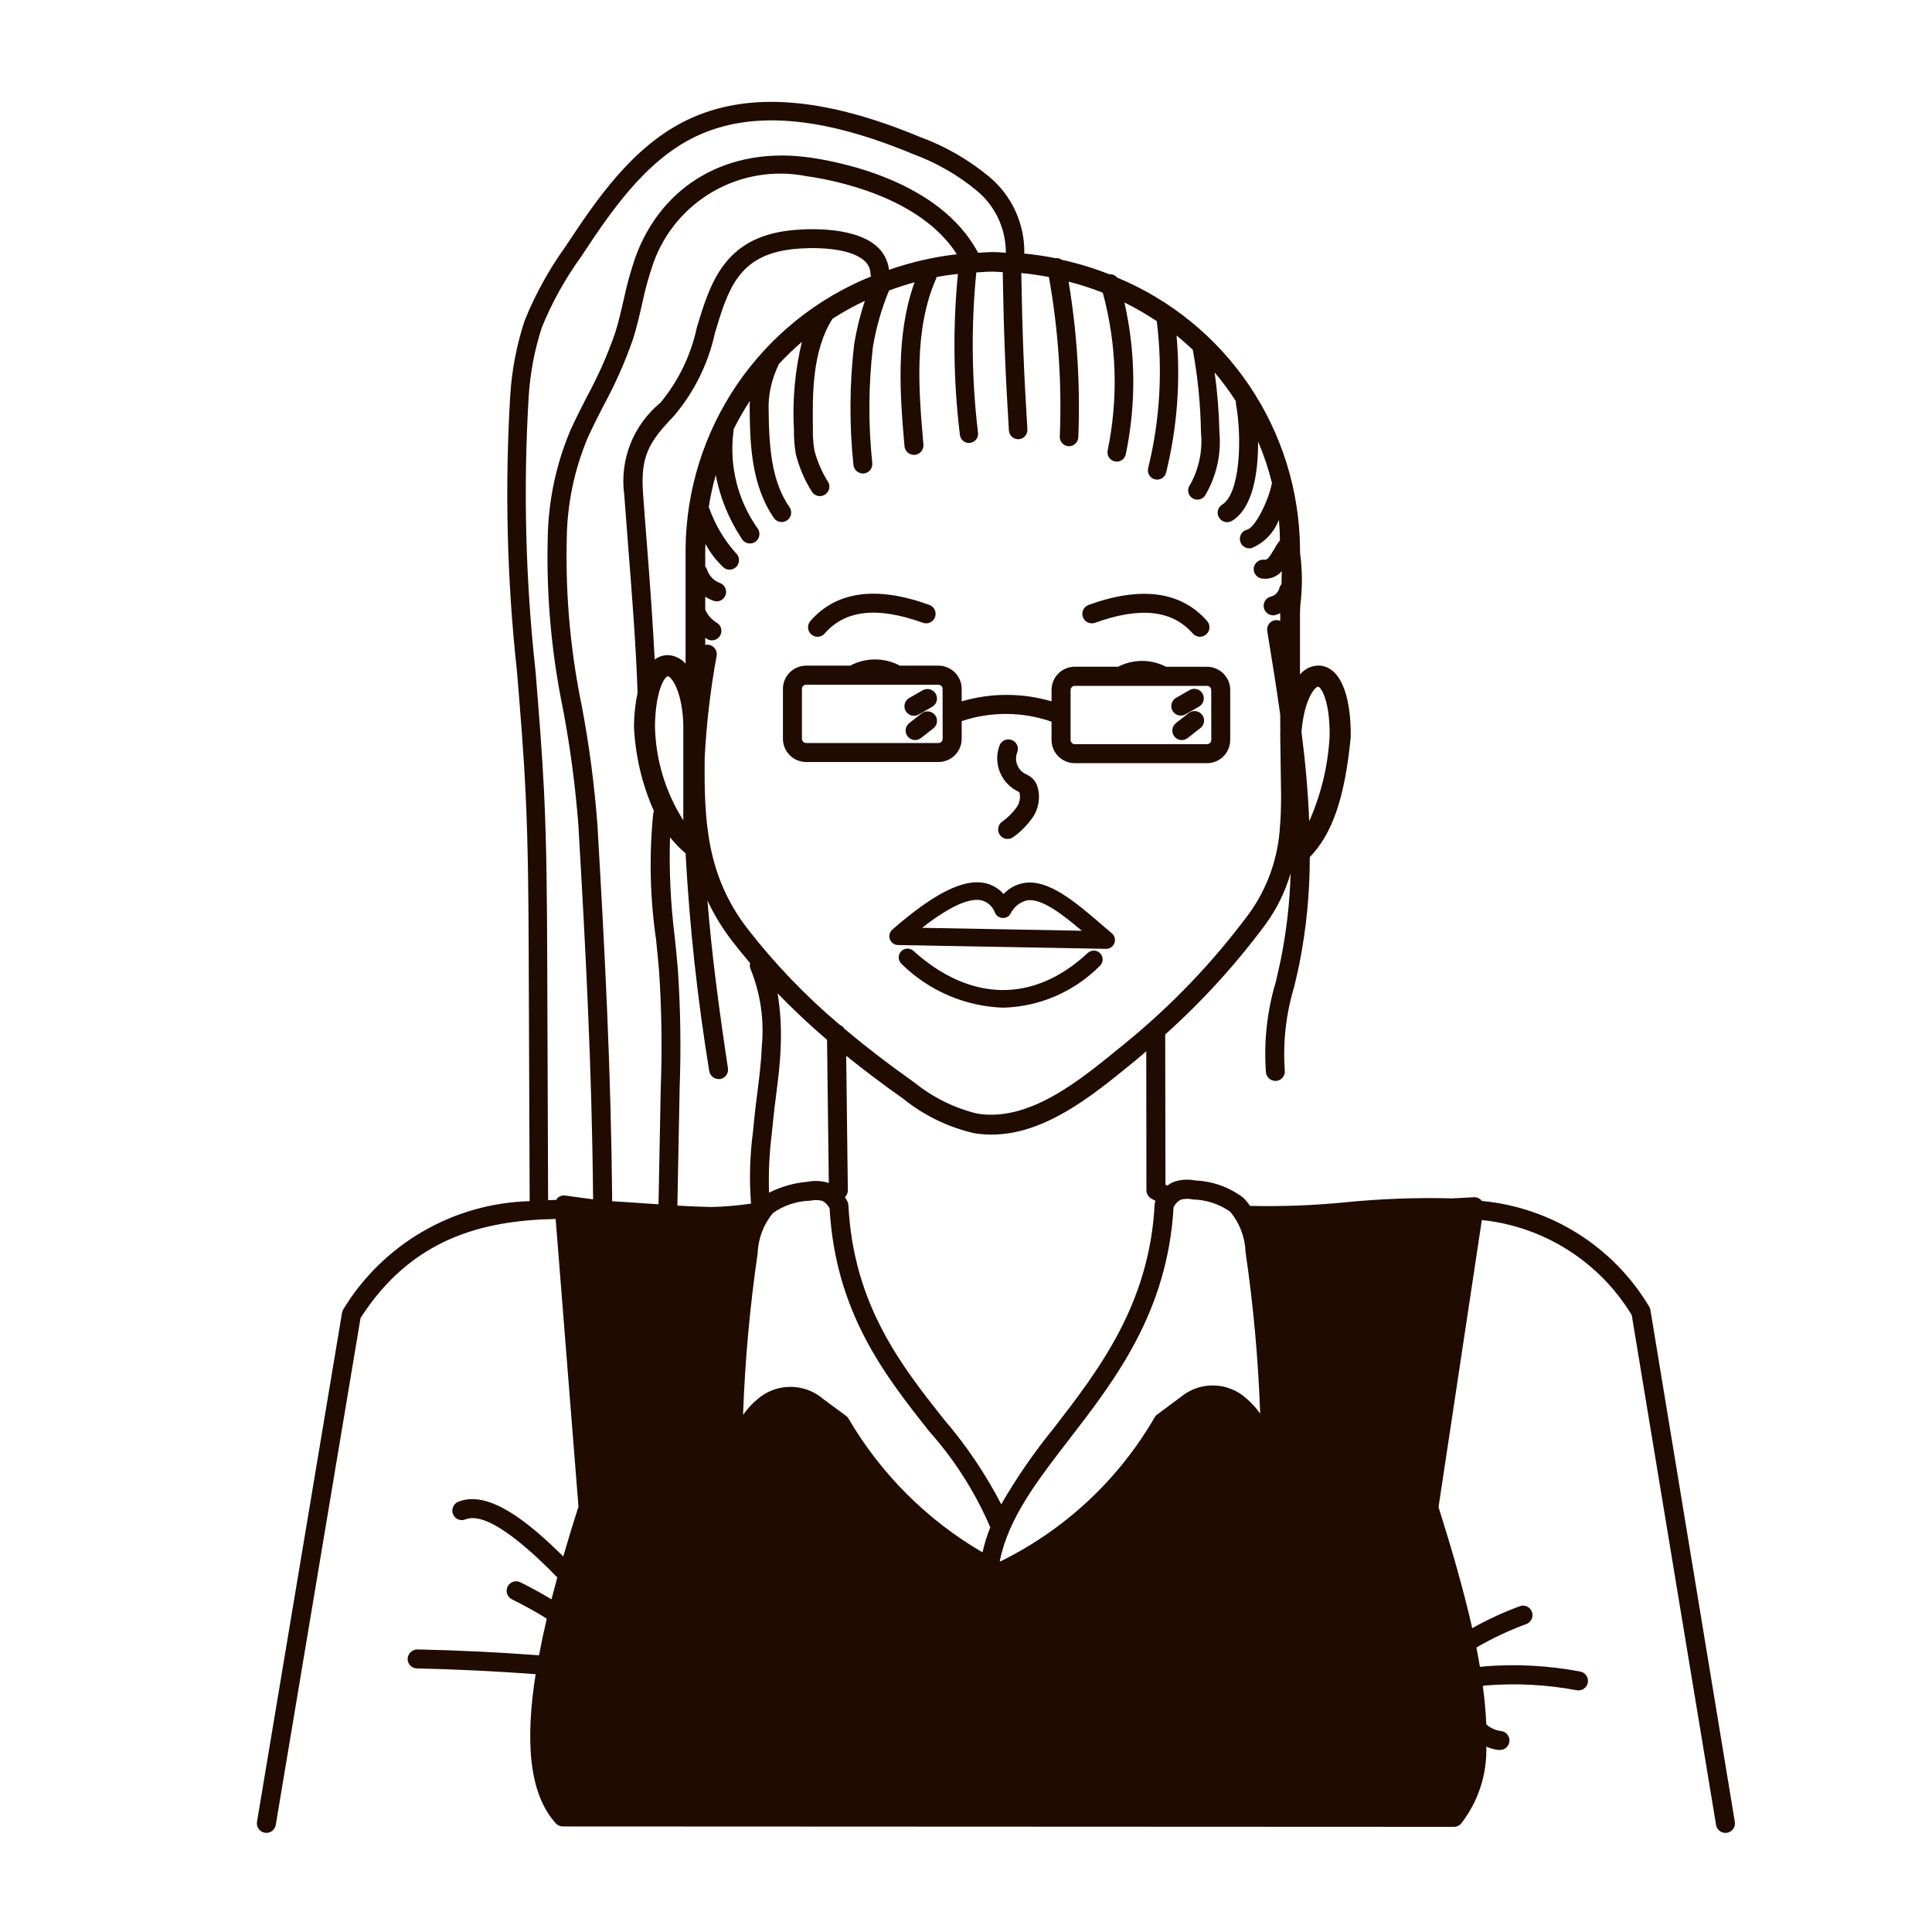 <?xml version="1.0" encoding="UTF-8"?>
<!-- Uploaded to: SVG Repo, www.svgrepo.com, Generator: SVG Repo Mixer Tools -->
<svg width="800px" height="800px" version="1.1" viewBox="144 144 512 512" xmlns="http://www.w3.org/2000/svg">
 <path d="m430.98 307.53c-0.469-1.309 0.207-2.746 1.512-3.223 13.977-5.039 24.539-3.586 31.426 4.293 0.891 1.051 0.777 2.621-0.258 3.527-1.035 0.906-2.609 0.816-3.531-0.207-5.465-6.254-13.949-7.195-25.93-2.875-1.309 0.469-2.75-0.211-3.219-1.516zm-70.324 5.219c0.73 0 1.422-0.316 1.898-0.863 5.457-6.254 13.934-7.184 25.926-2.875h0.004c0.633 0.254 1.344 0.242 1.969-0.035 0.629-0.281 1.113-0.801 1.344-1.445 0.234-0.645 0.191-1.355-0.109-1.973-0.305-0.613-0.844-1.078-1.496-1.285-13.969-5.039-24.539-3.582-31.426 4.297h-0.004c-0.648 0.746-0.805 1.801-0.395 2.699 0.406 0.898 1.301 1.477 2.289 1.48zm78.004 78.594c0.742 0.637 1.008 1.664 0.672 2.578-0.336 0.918-1.207 1.527-2.18 1.531h-0.047l-55.105-1.008c-0.973-0.008-1.836-0.617-2.172-1.527-0.336-0.91-0.074-1.934 0.66-2.574 10.992-9.574 18.773-13.496 24.469-12.328 1.941 0.395 3.695 1.418 4.992 2.914 1.457-1.562 3.391-2.598 5.496-2.941 6.551-1.008 13.672 5.133 21.195 11.645zm-7.961-0.684c-5.438-4.613-10.777-8.652-14.535-8.062h0.004c-1.918 0.473-3.519 1.777-4.375 3.555-0.422 0.754-1.25 1.191-2.109 1.113-0.855-0.043-1.617-0.555-1.984-1.328-0.57-1.676-1.961-2.941-3.68-3.356-3.293-0.68-8.566 1.762-15.652 7.301zm1.578 5.871c-14.254 13.316-31.09 13.098-46.211-0.539l0.004-0.004c-0.961-0.867-2.438-0.789-3.305 0.168-0.863 0.961-0.789 2.438 0.172 3.305 7.195 7.098 16.793 11.234 26.898 11.586 9.656-0.246 18.84-4.219 25.637-11.082 0.945-0.883 0.992-2.363 0.109-3.305-0.879-0.945-2.359-0.996-3.305-0.113zm-20.051-56.387c-1.277-0.543-2.758 0.047-3.305 1.328-1.801 4.684 0.254 9.977 4.746 12.215 0.203 0.07 0.383 0.207 0.504 0.383 0.328 1.348 0.047 2.773-0.77 3.894-1.086 1.5-2.41 2.805-3.926 3.863-1.094 0.863-1.285 2.445-0.426 3.543 0.859 1.094 2.445 1.285 3.539 0.422 1.953-1.402 3.656-3.129 5.039-5.102 1.676-2.406 2.152-5.453 1.301-8.258-0.25-0.773-0.668-1.477-1.227-2.066-0.629-0.574-1.352-1.039-2.141-1.363-1.934-1.109-2.785-3.453-2.016-5.543 0.266-0.613 0.277-1.309 0.027-1.93-0.246-0.625-0.73-1.121-1.348-1.387zm191.52 286.67c0.227 1.371-0.703 2.664-2.07 2.894-0.137 0.023-0.273 0.035-0.414 0.035-1.23-0.004-2.281-0.895-2.484-2.106l-22.348-135.12c-8.566-14.156-23.27-23.477-39.727-25.191l-11.477 76.074c3.379 10.691 6.578 21.664 8.926 32.078h0.004c4.023-2.254 8.215-4.191 12.539-5.793 0.633-0.25 1.34-0.234 1.961 0.047 0.621 0.281 1.102 0.801 1.332 1.438 0.23 0.641 0.191 1.348-0.105 1.961-0.297 0.609-0.828 1.078-1.477 1.289-4.551 1.68-8.949 3.75-13.148 6.184 0.348 1.738 0.656 3.441 0.941 5.133 0.578-0.074 1.094-0.125 1.441-0.152 8.406-0.648 16.863-0.176 25.145 1.395 1.367 0.262 2.266 1.582 2.008 2.949-0.262 1.367-1.582 2.266-2.949 2.004-7.844-1.477-15.852-1.91-23.809-1.293-0.398 0.031-0.727 0.086-1.074 0.137 0.477 3.527 0.781 6.914 0.91 10.16h0.004c1.043 0.973 2.367 1.598 3.781 1.785 1.391 0.086 2.449 1.281 2.363 2.676-0.086 1.391-1.285 2.449-2.676 2.359h-0.316c-1.082-0.145-2.141-0.441-3.144-0.879 0.219 7.383-2.156 14.613-6.707 20.434-0.477 0.527-1.156 0.828-1.867 0.824l-236.15-0.105c-0.707 0.004-1.383-0.297-1.863-0.82-7.379-8.117-8.004-22.621-5.344-39.543-10.465-0.762-21.023-1.293-31.457-1.512-0.668-0.012-1.305-0.293-1.77-0.773-0.461-0.48-0.715-1.129-0.699-1.797 0.078-1.371 1.199-2.445 2.574-2.469 10.688 0.215 21.504 0.762 32.242 1.551 0.598-3.18 1.285-6.414 2.062-9.703-2.984-1.863-6.062-3.57-9.223-5.117-1.25-0.609-1.773-2.117-1.164-3.371 0.609-1.25 2.121-1.773 3.371-1.164 2.82 1.375 5.566 2.918 8.262 4.535 0.492-1.93 1.008-3.871 1.543-5.812-6.144-6.301-18.273-17.895-24.344-15.375v-0.004c-1.285 0.531-2.762-0.078-3.293-1.367-0.531-1.285 0.082-2.762 1.367-3.293 7.789-3.199 18.137 4.832 27.844 14.48 1.281-4.414 2.629-8.832 4.031-13.211l-6.047-76.227c-19.648 0.387-38.238 5.309-51.699 26.227l-22.477 134.37c-0.207 1.207-1.254 2.098-2.481 2.098-0.141 0.004-0.281-0.008-0.418-0.035-1.371-0.227-2.297-1.523-2.07-2.894l22.535-134.91c0.055-0.332 0.176-0.648 0.352-0.934 10.531-17.305 29.121-28.09 49.375-28.637l-0.254-64.605c-0.059-14.332-0.125-29.156-0.836-43.684-0.504-10.609-1.402-21.418-2.254-31.871l0.004-0.004c-2.684-24.41-3.285-49.004-1.801-73.516 0.426-6.695 1.707-13.309 3.809-19.68 2.816-6.957 6.453-13.555 10.84-19.648 7.809-11.801 17.527-26.492 32.344-33.574 15.852-7.559 35.977-6.106 61.52 4.535 6.731 2.453 12.988 6.051 18.496 10.637 5.902 4.969 9.281 12.309 9.219 20.027-0.016 0.082-0.035 0.16-0.062 0.242 2.805 0.277 5.562 0.688 8.277 1.238 0.617-0.082 1.246 0.074 1.75 0.438 4.281 0.938 8.48 2.219 12.559 3.824 0.801-0.07 1.582 0.262 2.086 0.883 14.223 5.902 26.395 15.855 35.008 28.617 8.613 12.766 13.289 27.777 13.445 43.176v1.078c0.633 4.629 0.66 9.32 0.078 13.953-0.051 0.957-0.09 1.652-0.09 1.883v16.477c1.238-1.508 3.09-2.379 5.039-2.371 5.371 0.211 8.516 7.266 8.414 18.871-1.512 15.887-4.812 25.695-10.855 31.887 0.012 9.473-0.91 18.922-2.746 28.215-0.418 2.016-0.891 4.031-1.367 6.074-2.184 7.184-3.035 14.703-2.519 22.191 0.184 1.375-0.777 2.637-2.152 2.828-0.113 0.008-0.227 0.008-0.34 0-1.254-0.008-2.312-0.93-2.484-2.172-0.613-8.094 0.262-16.23 2.586-24.008 0.465-2.016 0.926-3.977 1.34-5.953 1.516-7.535 2.387-15.188 2.602-22.875-1.422 4.867-3.68 9.449-6.664 13.551-7.852 10.59-16.754 20.359-26.57 29.164l0.066 39.801c0.156 0.09 0.316 0.172 0.504 0.258 0.457-0.359 0.957-0.664 1.484-0.914 1.906-0.711 3.977-0.867 5.973-0.449 4.555 0.195 8.945 1.766 12.594 4.508 0.691 0.668 1.309 1.41 1.84 2.215 8.535 0.203 17.074-0.125 25.57-0.977 9.312-0.918 18.676-1.258 28.027-1.008l5.723-0.301v-0.004c0.766-0.043 1.504 0.262 2.016 0.828 0.047 0.047 0.055 0.109 0.09 0.156h0.004c18.387 1.719 34.855 12.098 44.332 27.945 0.184 0.285 0.305 0.605 0.359 0.938zm-206.17-415.43c-9.809-15.367-32.781-19.715-39.848-20.691-8.422-1.672-17.16-0.258-24.621 3.992-7.461 4.246-13.141 11.039-16 19.133-1.215 3.543-2.203 7.16-2.965 10.824-0.695 3.023-1.41 6.137-2.371 9.18-2.102 6.059-4.699 11.93-7.769 17.555-1.461 2.863-2.918 5.723-4.246 8.641-3.57 8.492-5.461 17.598-5.562 26.812-0.359 14.934 0.992 29.863 4.031 44.492 1.934 10.305 3.301 20.707 4.09 31.164 1.898 32.48 3.617 64.578 3.91 99.855 3.16 0.18 6.301 0.398 9.395 0.625l2.891 0.195 0.598-31.109h0.004c0.383-10.371 0.223-20.754-0.48-31.109-0.223-2.578-0.504-5.269-0.781-8.027-1.609-11.07-1.855-22.301-0.73-33.434 0.047-0.172 0.109-0.34 0.188-0.504-3.168-7.098-4.965-14.727-5.305-22.492 0.027-3.004 0.352-5.996 0.961-8.934-0.441-12.52-1.43-25.223-2.398-37.52-0.391-4.91-0.766-9.824-1.125-14.742h0.004c-1.312-9.293 2.316-18.602 9.57-24.559 4.769-5.762 8.074-12.586 9.641-19.895 3.527-11.723 7.176-23.852 24.816-25.789 2.664-0.293 16.258-1.461 22.762 4.137v-0.004c1.883 1.609 3.082 3.875 3.359 6.332 5.824-2.039 11.855-3.426 17.984-4.129zm-22.73 5.875h-0.004c-0.086-0.223-0.137-0.453-0.16-0.691-0.02-1.391-0.656-2.699-1.738-3.578-4.09-3.527-13.828-3.527-18.934-2.953-14.348 1.578-17.094 10.699-20.559 22.25-1.758 8.09-5.481 15.625-10.84 21.938-6.867 7.109-8.898 10.898-8.188 20.711 0.352 4.902 0.742 9.809 1.125 14.711 0.75 9.574 1.441 19.348 1.953 29.141h0.004c0.977-0.738 2.164-1.152 3.391-1.176h0.07c1.82 0.07 3.531 0.895 4.719 2.277v-28.781-1.113-0.629c0.16-15.531 4.914-30.664 13.66-43.496 8.75-12.832 21.102-22.785 35.496-28.609zm31.594 331.51-0.004-0.004c-3.977-9.281-9.43-17.855-16.145-25.395-11.656-14.738-24.867-31.426-26.441-59.148-0.414-0.836-1.078-1.523-1.895-1.969-1.059-0.277-2.168-0.293-3.234-0.051-3.535 0.09-6.965 1.219-9.863 3.246-2.504 3.012-3.938 6.773-4.07 10.688-2.07 14.195-3.363 28.492-3.871 42.824 1.02-1.473 2.231-2.809 3.598-3.969 5.027-4.562 12.68-4.621 17.777-0.137l5.91 4.352c0.258 0.191 0.473 0.43 0.641 0.703 8.59 14.688 20.828 26.91 35.527 35.477 0.52-2.262 1.211-4.484 2.066-6.644zm-56.363-141.52c0.762 4.731 1.035 9.523 0.809 14.312-0.145 4.312-0.695 8.605-1.223 12.758-0.309 2.41-0.613 4.816-0.848 7.227l-0.297 3.023v-0.004c-0.648 5.144-0.887 10.336-0.711 15.52 3.199-1.625 6.68-2.613 10.254-2.91 1.859-0.359 3.777-0.246 5.582 0.328l-0.469-37.934c-4.762-4.07-9.074-8.16-13.098-12.32zm-7.301-8.016c-1.629-1.926-3.215-3.863-4.746-5.848v-0.004c-2.582-3.328-4.777-6.938-6.551-10.762 1.18 14.801 3.188 29.582 5.438 44.48 0.203 1.371-0.738 2.644-2.106 2.859-0.125 0.008-0.254 0.008-0.379 0-1.238-0.008-2.289-0.914-2.477-2.137-3.129-19.102-5.223-38.359-6.273-57.688-1.516-1.277-2.894-2.703-4.121-4.258-0.273 8.859 0.152 17.73 1.262 26.523 0.281 2.781 0.562 5.5 0.785 8.113l0.004-0.004c0.723 10.527 0.891 21.09 0.504 31.637l-0.605 31.352c3.066 0.191 6.047 0.309 9.012 0.371 3.516-0.082 7.027-0.379 10.504-0.891-0.488-6.305-0.32-12.641 0.504-18.91l0.297-3.023c0.23-2.465 0.543-4.922 0.863-7.375 0.504-4.031 1.047-8.219 1.188-12.297 0.68-6.934-0.312-13.926-2.902-20.395-0.277-0.539-0.348-1.16-0.199-1.746zm-17.695-37.84v-25.695c-0.395-9.234-3.375-12.488-4.117-12.488-0.695 0.055-3.219 3.344-3.394 13.156v-0.004c0.156 8.875 2.754 17.535 7.512 25.027zm129.93 102.5c-1.582 27.746-15.438 45.695-27.668 61.547-8.594 11.145-16.066 20.844-18.391 32.242l0.188 0.098v-0.004c17.113-8.402 31.344-21.703 40.879-38.211 0.168-0.273 0.383-0.508 0.641-0.699l6.262-4.652c5.106-4.238 12.559-4.047 17.441 0.445 1.363 1.164 2.574 2.496 3.598 3.969-0.508-14.336-1.801-28.629-3.875-42.824-0.137-3.914-1.566-7.672-4.066-10.691-2.902-2.023-6.332-3.152-9.867-3.242-1.066-0.246-2.18-0.227-3.234 0.051-0.824 0.445-1.488 1.133-1.906 1.969zm-7.238-41.312c-0.832 0.695-1.617 1.445-2.465 2.133l-1.547 1.258c-10.324 8.43-22.922 18.711-37.02 18.711v-0.004c-1.57 0-3.133-0.129-4.68-0.387-6.84-1.59-13.234-4.707-18.699-9.113-5.473-3.863-10.453-7.637-15.113-11.391l0.438 35.727v-0.004c-0.012 0.66-0.297 1.289-0.781 1.738 0.242 0.367 0.465 0.75 0.668 1.141 0.156 0.312 0.246 0.656 0.262 1.008 1.34 26.449 14.105 42.598 25.387 56.84 5.891 6.859 10.965 14.383 15.113 22.418 4.121-7.121 8.805-13.902 14.008-20.277 11.859-15.375 25.305-32.797 26.652-59.289h-0.004c0.027-0.293 0.102-0.578 0.223-0.84-0.406-0.238-0.82-0.441-1.223-0.695-0.73-0.461-1.172-1.266-1.176-2.129zm35.441-59.715c0.215-2.473 0.273-4.977 0.297-7.512l-0.242-17.035c0-0.117 0-0.211 0.035-0.328 0-0.57-0.023-1.133-0.023-1.703v-2.828c-1.059-7.586-2.266-15.035-3.449-22.223l-0.004-0.004c-0.219-1.363 0.703-2.648 2.066-2.879 0.473-0.07 0.953 0 1.383 0.207v-2.062c-0.422 0.207-0.855 0.375-1.309 0.504-0.18 0.043-0.367 0.066-0.559 0.066-1.285 0.004-2.371-0.961-2.512-2.238-0.145-1.277 0.699-2.461 1.953-2.738 1.066-0.277 1.898-1.109 2.172-2.18 0.102-0.402 0.301-0.773 0.586-1.078 0.051-1.355 0.082-2.519 0.086-3.473v0.004c-1.098 1.273-2.691 2.008-4.371 2.016-0.293-0.004-0.586-0.023-0.879-0.059-0.664-0.082-1.266-0.43-1.676-0.957-0.406-0.531-0.586-1.199-0.504-1.863 0.203-1.363 1.445-2.328 2.816-2.18 0.734 0.117 1.168-0.414 2.519-2.676 0.43-0.734 0.871-1.477 1.367-2.168 0.074-0.082 0.156-0.16 0.246-0.23-0.055-1.84-0.105-3.684-0.301-5.488-1.27 3.383-3.875 6.094-7.207 7.492-0.195 0.047-0.395 0.07-0.594 0.07-1.281 0.008-2.367-0.949-2.516-2.223-0.148-1.273 0.684-2.457 1.934-2.75 2.066-0.504 5.57-7.492 6.484-12.043l-0.004 0.004c0.027-0.074 0.059-0.148 0.094-0.219-0.926-3.789-2.164-7.496-3.699-11.082 0.051 8.176-1.336 17.746-7.004 21.078-1.191 0.641-2.672 0.223-3.359-0.941-0.688-1.164-0.332-2.664 0.805-3.394 4.793-2.828 5.375-17.508 3.684-26.797-0.027-0.211-0.027-0.422 0-0.633-1.711-2.656-3.594-5.199-5.633-7.617 0.73 5.25 1.148 10.539 1.262 15.836 0.523 5.793-0.77 11.602-3.699 16.625-0.34 0.602-0.914 1.031-1.582 1.184-0.672 0.156-1.375 0.023-1.945-0.367-0.566-0.387-0.941-0.996-1.039-1.68-0.098-0.68 0.098-1.371 0.535-1.902 2.324-4.207 3.316-9.023 2.844-13.809-0.113-7.352-0.84-14.68-2.172-21.91-1.395-1.293-2.812-2.57-4.301-3.762l-0.004-0.004c1.094 12.18 0.164 24.453-2.762 36.324-0.27 1.094-1.25 1.859-2.375 1.859-0.203 0-0.402-0.023-0.598-0.07-0.629-0.156-1.176-0.559-1.512-1.117-0.332-0.559-0.434-1.227-0.273-1.859 3.133-12.734 3.902-25.934 2.277-38.945-2.746-1.832-5.609-3.484-8.566-4.945 3.004 13.223 3.129 26.941 0.367 40.219-0.238 1.137-1.238 1.953-2.402 1.953-0.168 0-0.34-0.016-0.504-0.051-0.637-0.129-1.199-0.508-1.555-1.055-0.359-0.543-0.484-1.207-0.352-1.848 2.859-13.844 2.418-28.172-1.289-41.816-2.957-1.16-5.988-2.141-9.066-2.93 2.269 13.617 3.133 27.434 2.578 41.23-0.039 1.328-1.125 2.387-2.453 2.387h-0.07c-1.355-0.035-2.422-1.164-2.383-2.516 0.578-14.172-0.387-28.363-2.887-42.32-2.402-0.457-4.84-0.816-7.316-1.055 0.273 15.91 0.672 26.148 1.617 41.434 0.043 0.648-0.176 1.289-0.609 1.777-0.43 0.488-1.039 0.785-1.688 0.824h-0.152c-1.297 0-2.371-1.008-2.449-2.305-0.957-15.477-1.359-25.789-1.637-41.977-0.883 0-1.742-0.125-2.629-0.125-1.477 0-2.922 0.133-4.379 0.211-1.395 14.105-1.242 28.32 0.449 42.395 0.207 1.32-0.695 2.559-2.016 2.766-0.121 0.02-0.246 0.031-0.371 0.031-1.195 0-2.211-0.875-2.394-2.055-1.742-14.188-1.922-28.523-0.539-42.75-1.914 0.223-3.812 0.48-5.684 0.836-0.016 0.133-0.039 0.258-0.078 0.383-6.012 13.703-4.609 29.805-3.375 44.02h-0.004c0.117 1.379-0.902 2.59-2.281 2.715h-0.215c-1.309 0.004-2.402-0.988-2.519-2.293-1.145-13.141-2.457-29.223 2.672-43.438-2.309 0.625-4.535 1.359-6.766 2.188h-0.004c-1.984 4.812-3.422 9.836-4.277 14.973-1.18 10.219-1.234 20.535-0.16 30.766 0.129 1.379-0.879 2.606-2.258 2.742-0.078 0.004-0.16 0.004-0.242 0-1.289-0.008-2.363-0.984-2.492-2.266-1.117-10.656-1.047-21.402 0.199-32.043 0.637-3.887 1.582-7.711 2.824-11.449-2.953 1.398-5.812 2.981-8.566 4.738-5.457 8.594-5.316 20.152-5.203 29.398-0.031 1.844 0.102 3.691 0.398 5.516 0.797 3.012 2.055 5.887 3.731 8.516 0.559 1.191 0.102 2.613-1.047 3.258-1.148 0.648-2.598 0.301-3.328-0.797-1.941-3.086-3.387-6.457-4.277-9.988-0.371-2.129-0.539-4.281-0.504-6.441-0.438-7.832 0.273-15.684 2.109-23.309-2.168 1.859-4.227 3.84-6.172 5.934-0.02 0.105-0.051 0.207-0.086 0.309-1.559 3.246-2.434 6.777-2.57 10.379 0.082 10.68 0.562 20.113 5.644 27.316 0.668 1.129 0.355 2.582-0.719 3.34-1.074 0.758-2.547 0.562-3.387-0.449-6.394-9.07-6.484-20.773-6.551-30.168 0-0.344 0.059-0.711 0.074-1.059-1.605 2.449-3.062 4.996-4.359 7.621 0.012 0.145 0.012 0.289 0 0.434-1.184 9.059 1.082 18.23 6.348 25.695 0.434 0.559 0.613 1.273 0.496 1.973-0.121 0.699-0.527 1.312-1.125 1.695-0.594 0.383-1.324 0.496-2.008 0.316-0.684-0.184-1.262-0.645-1.586-1.273-3.359-5.086-5.68-10.785-6.832-16.773-0.793 2.801-1.414 5.644-1.859 8.52 0.035 0.074 0.09 0.133 0.121 0.207 1.559 4.394 3.953 8.449 7.055 11.93 0.98 0.867 1.133 2.34 0.352 3.391-0.777 1.051-2.234 1.328-3.348 0.641-2.055-1.832-3.762-4.019-5.035-6.465 0 0.402-0.066 0.789-0.066 1.199v0.535 1.352 2.902c0.227 0.258 0.398 0.566 0.504 0.895 0.531 1.617 1.777 2.898 3.375 3.477 1.137 0.418 1.812 1.586 1.613 2.777-0.199 1.195-1.219 2.078-2.43 2.106-0.277 0-0.555-0.047-0.82-0.137-0.793-0.281-1.547-0.656-2.246-1.117v3.457c0.625 1.391 1.648 2.566 2.941 3.379 0.629 0.328 1.086 0.906 1.266 1.59 0.18 0.688 0.066 1.414-0.32 2.012-0.383 0.594-1 1-1.699 1.113-0.699 0.117-1.414-0.066-1.973-0.504-0.086-0.051-0.137-0.105-0.215-0.16v1.906-0.004c0.82-0.18 1.676 0.062 2.285 0.645 0.605 0.578 0.883 1.426 0.738 2.254-1.637 8.895-2.691 17.887-3.16 26.918-0.18 16.625 0.422 31.234 11.383 45.445h-0.004c7.25 9.328 15.461 17.871 24.492 25.488 0.473 0.168 0.867 0.5 1.117 0.934 5.582 4.707 11.719 9.43 18.609 14.305h0.004c4.844 3.922 10.496 6.723 16.547 8.211 13.68 2.273 26.914-8.535 37.555-17.219l1.559-1.27c12.469-10.129 23.609-21.793 33.156-34.711 4.816-6.766 7.606-14.762 8.039-23.055zm5.691-24.934c1.008 7.805 1.727 15.73 2.051 23.715v-0.008c3.18-7.16 5.012-14.844 5.414-22.668 0.074-9.574-2.359-12.922-3.055-13-0.75-0.004-3.648 3.078-4.41 11.941zm-199.65 124.11c0.715-0.023 1.43-0.031 2.144-0.047 0.09-0.18 0.203-0.352 0.332-0.504 0.559-0.52 1.32-0.762 2.078-0.66 2.414 0.336 4.883 0.664 7.367 1.008-0.301-34.938-2.016-66.801-3.891-99.039-0.785-10.273-2.133-20.496-4.031-30.621-3.113-15.008-4.488-30.324-4.102-45.645 0.168-9.824 2.219-19.527 6.047-28.578 1.359-2.988 2.856-5.914 4.348-8.844v0.004c2.938-5.391 5.43-11.012 7.449-16.809 0.902-2.852 1.598-5.871 2.266-8.785h0.004c0.809-3.867 1.859-7.684 3.144-11.422 7.055-19.227 24.645-29.344 46.023-26.375 7.949 1.098 34.648 6.172 44.777 25.266 1.301-0.059 2.586-0.191 3.906-0.191 1.18 0 2.324 0.121 3.488 0.172h-0.004c-0.02-0.086-0.031-0.172-0.039-0.262-0.066-6.227-2.848-12.117-7.621-16.121-5.086-4.211-10.855-7.523-17.059-9.789-24.184-10.078-42.996-11.562-57.52-4.621-13.602 6.5-22.895 20.555-30.363 31.855-4.176 5.773-7.652 12.016-10.359 18.605-1.953 5.977-3.137 12.176-3.527 18.449-1.457 24.234-0.852 48.551 1.801 72.68 0.855 10.488 1.742 21.34 2.266 32.031 0.715 14.637 0.777 29.512 0.84 43.902zm180.77-135.16v13.211c-0.004 3.398-2.758 6.152-6.156 6.156h-35.039c-3.402 0-6.16-2.754-6.16-6.156v-4.836c-7.699-2.688-16.074-2.742-23.809-0.152v4.68c0 3.398-2.758 6.156-6.156 6.156h-35.062c-3.398 0-6.156-2.758-6.156-6.156v-13.211c-0.004-1.633 0.645-3.203 1.797-4.359 1.156-1.156 2.723-1.809 4.359-1.809h11.754c0.062-0.055 0.125-0.105 0.195-0.152 4.016-2.016 8.758-1.988 12.75 0.074 0.039 0 0.066 0.055 0.105 0.074h10.254v0.004c3.398 0 6.152 2.754 6.156 6.156v3.305c7.773-2.285 16.043-2.285 23.816 0v-3.023c0.004-3.398 2.758-6.156 6.156-6.156h11.473c3.934-2.008 8.582-2.043 12.543-0.086 0.055 0.023 0.086 0.074 0.141 0.102h10.867c1.641-0.004 3.215 0.648 4.371 1.809 1.16 1.16 1.809 2.731 1.801 4.371zm-76.227-0.309c0-0.613-0.5-1.113-1.117-1.117h-35.039c-0.617 0-1.121 0.5-1.121 1.117v13.211c0 0.617 0.504 1.121 1.121 1.121h35.059c0.617-0.004 1.117-0.504 1.117-1.121zm71.188 0.309c0-0.617-0.5-1.117-1.117-1.117h-35.039c-0.617 0.004-1.117 0.5-1.117 1.117v13.211c0 0.617 0.5 1.117 1.117 1.117h35.059c0.297 0 0.582-0.117 0.793-0.328 0.207-0.207 0.328-0.492 0.328-0.789zm-5.727 0-3.586 2.051c-0.992 0.566-1.48 1.73-1.184 2.836 0.293 1.105 1.293 1.871 2.438 1.871 0.438 0 0.867-0.113 1.242-0.332l3.586-2.051h0.004c1.207-0.695 1.621-2.238 0.926-3.449-0.695-1.207-2.238-1.621-3.445-0.926zm-0.301 6.144-3.25 2.543v0.004c-0.555 0.402-0.918 1.012-1.012 1.688-0.094 0.676 0.09 1.363 0.512 1.902 0.422 0.535 1.043 0.879 1.723 0.953 0.676 0.07 1.355-0.141 1.879-0.578l3.25-2.543c0.551-0.402 0.918-1.012 1.012-1.688 0.094-0.68-0.09-1.363-0.512-1.902-0.422-0.539-1.043-0.883-1.723-0.953-0.68-0.07-1.355 0.137-1.879 0.578zm-70.422-6.098-3.586 2.051-0.004 0.004c-1.207 0.695-1.621 2.238-0.926 3.445 0.695 1.207 2.238 1.625 3.445 0.926l3.586-2.051v0.004c1.207-0.699 1.625-2.238 0.93-3.449-0.695-1.207-2.238-1.621-3.449-0.926zm-0.309 6.141-3.25 2.543v0.008c-0.848 0.66-1.184 1.789-0.832 2.805 0.352 1.02 1.312 1.699 2.387 1.699 0.574-0.008 1.129-0.211 1.57-0.574l3.254-2.519c1.098-0.859 1.289-2.445 0.434-3.543-0.859-1.098-2.445-1.293-3.543-0.434z" fill="#1f0b00"/>
</svg>